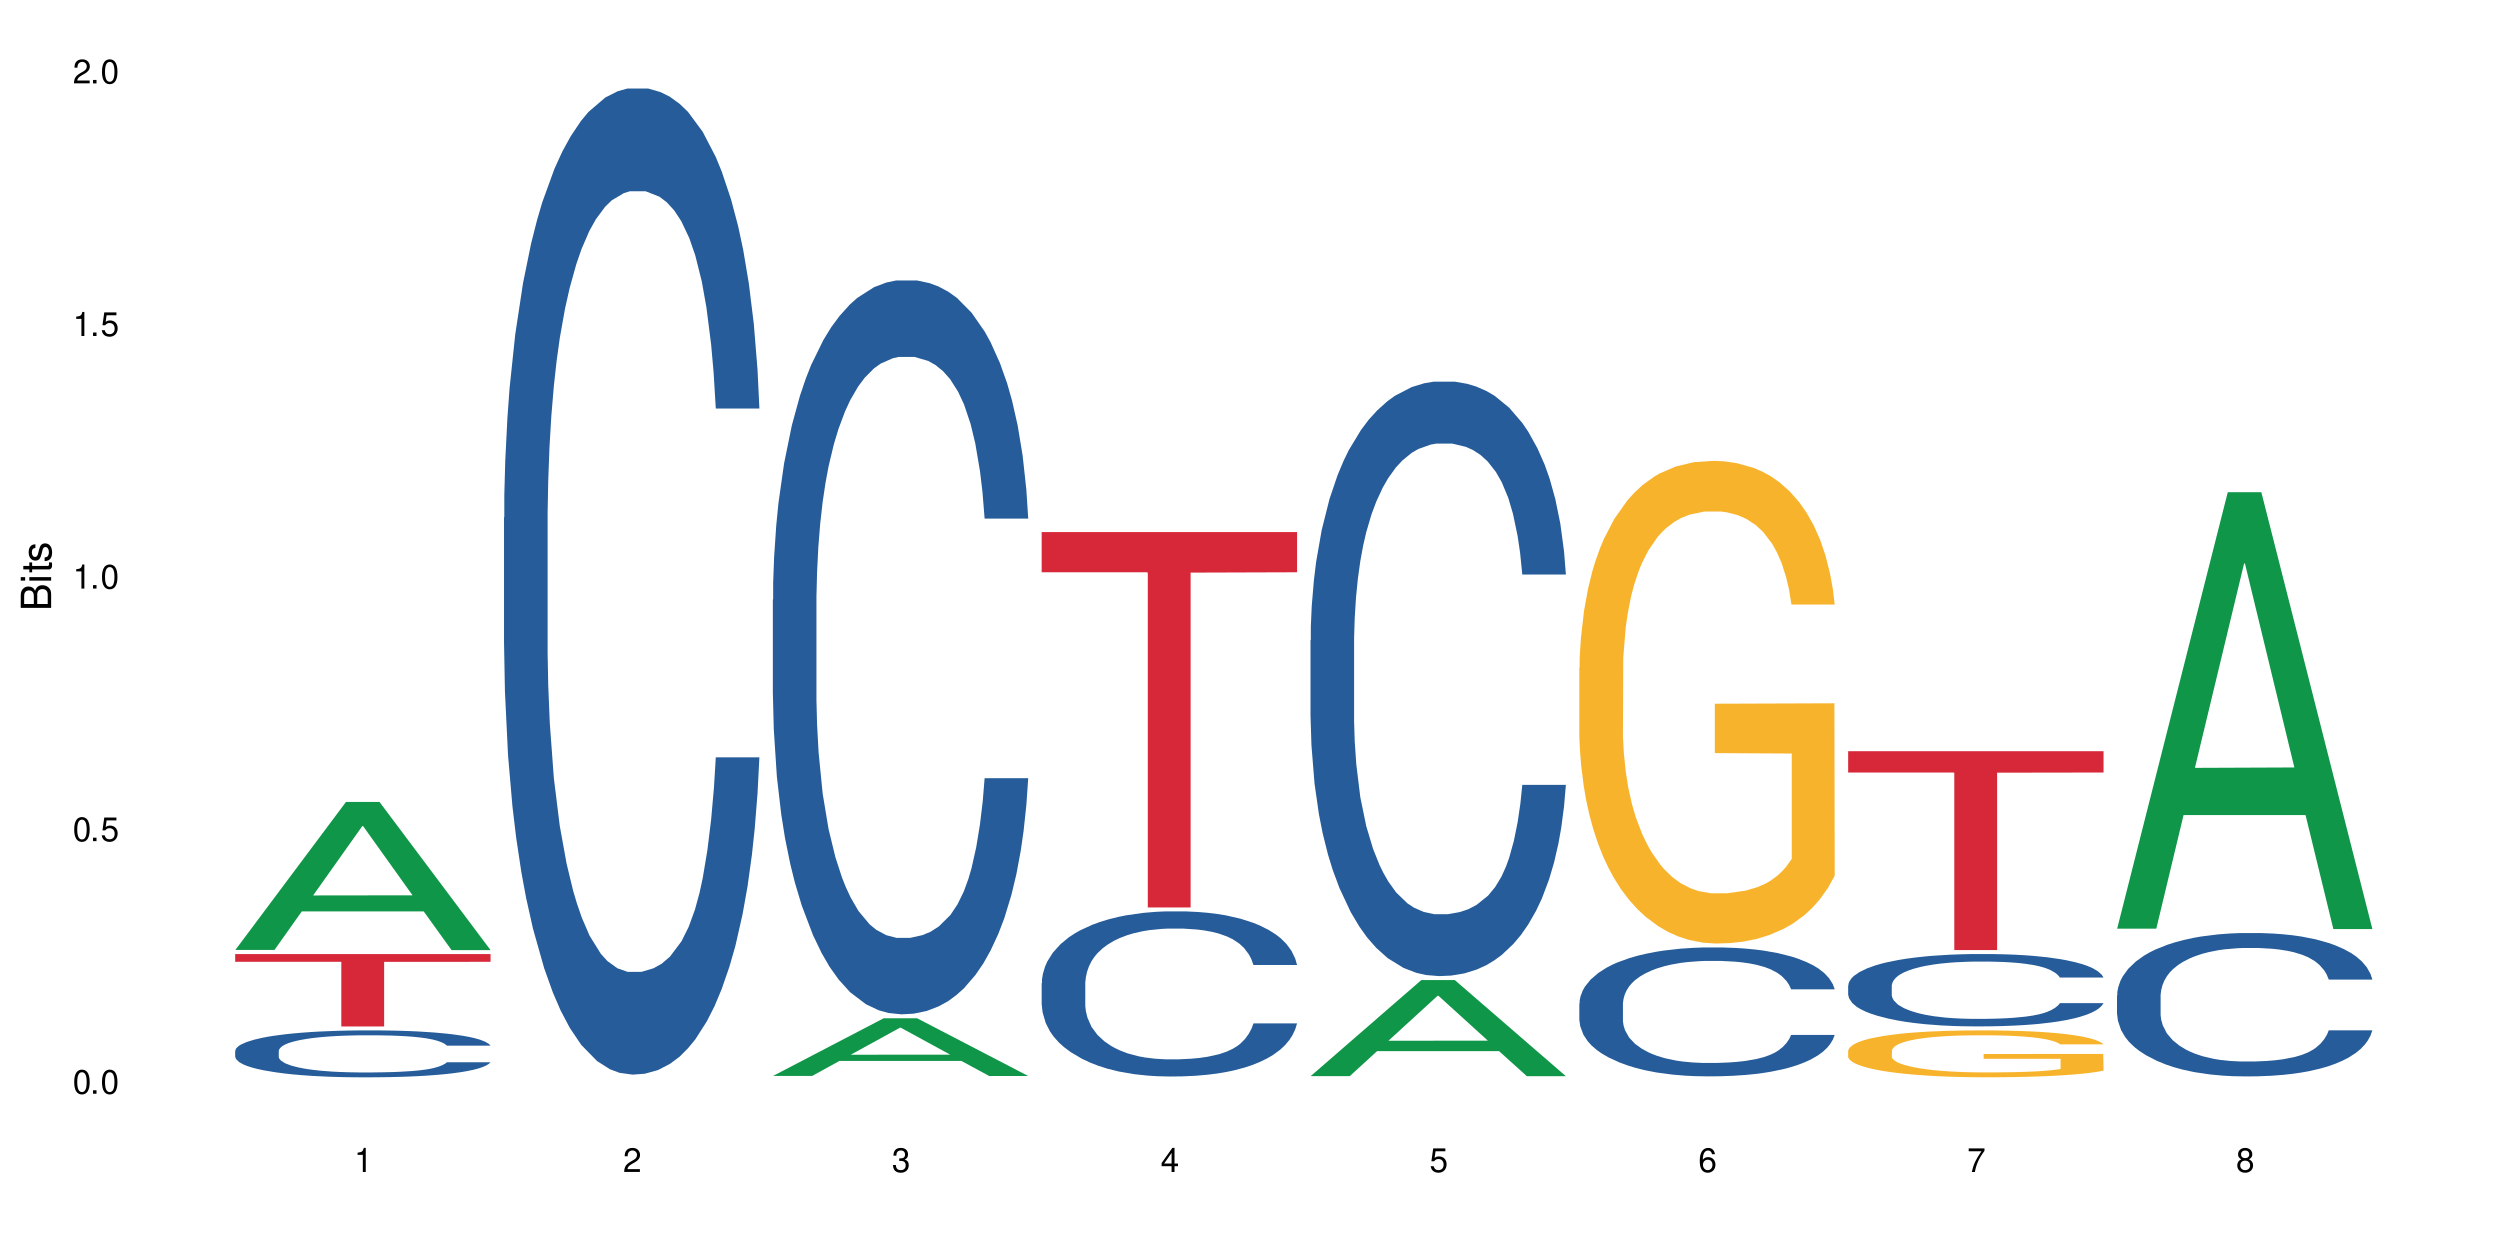 <?xml version="1.0" encoding="UTF-8"?>
<svg xmlns="http://www.w3.org/2000/svg" xmlns:xlink="http://www.w3.org/1999/xlink" width="720" height="360" viewBox="0 0 720 360">
<defs>
<g>
<g id="glyph-0-0">
</g>
<g id="glyph-0-1">
<path d="M 2.641 -6.938 C 2 -6.938 1.422 -6.656 1.078 -6.172 C 0.641 -5.562 0.406 -4.641 0.406 -3.359 C 0.406 -1.016 1.188 0.219 2.641 0.219 C 4.078 0.219 4.859 -1.016 4.859 -3.297 C 4.859 -4.641 4.656 -5.547 4.203 -6.172 C 3.844 -6.656 3.281 -6.938 2.641 -6.938 Z M 2.641 -6.188 C 3.547 -6.188 4 -5.25 4 -3.375 C 4 -1.406 3.562 -0.484 2.625 -0.484 C 1.734 -0.484 1.281 -1.438 1.281 -3.344 C 1.281 -5.25 1.734 -6.188 2.641 -6.188 Z M 2.641 -6.188 "/>
</g>
<g id="glyph-0-2">
<path d="M 1.828 -1 L 0.828 -1 L 0.828 0 L 1.828 0 Z M 1.828 -1 "/>
</g>
<g id="glyph-0-3">
<path d="M 4.562 -6.797 L 1.062 -6.797 L 0.547 -3.094 L 1.328 -3.094 C 1.719 -3.562 2.047 -3.734 2.578 -3.734 C 3.484 -3.734 4.062 -3.109 4.062 -2.094 C 4.062 -1.125 3.484 -0.531 2.578 -0.531 C 1.828 -0.531 1.375 -0.906 1.188 -1.672 L 0.328 -1.672 C 0.453 -1.109 0.547 -0.844 0.75 -0.594 C 1.125 -0.078 1.828 0.219 2.594 0.219 C 3.969 0.219 4.922 -0.781 4.922 -2.219 C 4.922 -3.562 4.031 -4.484 2.719 -4.484 C 2.25 -4.484 1.859 -4.359 1.469 -4.062 L 1.734 -5.969 L 4.562 -5.969 Z M 4.562 -6.797 "/>
</g>
<g id="glyph-0-4">
<path d="M 2.484 -4.938 L 2.484 0 L 3.328 0 L 3.328 -6.938 L 2.766 -6.938 C 2.469 -5.875 2.281 -5.734 0.984 -5.562 L 0.984 -4.938 Z M 2.484 -4.938 "/>
</g>
<g id="glyph-0-5">
<path d="M 4.859 -0.828 L 1.281 -0.828 C 1.359 -1.406 1.672 -1.781 2.5 -2.281 L 3.469 -2.828 C 4.406 -3.344 4.906 -4.062 4.906 -4.906 C 4.906 -5.484 4.672 -6.031 4.266 -6.406 C 3.859 -6.766 3.375 -6.938 2.719 -6.938 C 1.859 -6.938 1.219 -6.625 0.844 -6.031 C 0.609 -5.672 0.5 -5.234 0.484 -4.531 L 1.328 -4.531 C 1.359 -5.016 1.406 -5.281 1.531 -5.516 C 1.75 -5.938 2.188 -6.203 2.703 -6.203 C 3.469 -6.203 4.031 -5.641 4.031 -4.891 C 4.031 -4.344 3.719 -3.859 3.125 -3.516 L 2.234 -3 C 0.812 -2.172 0.406 -1.531 0.328 -0.016 L 4.859 -0.016 Z M 4.859 -0.828 "/>
</g>
<g id="glyph-0-6">
<path d="M 2.125 -3.188 L 2.578 -3.188 C 3.5 -3.188 3.984 -2.766 3.984 -1.922 C 3.984 -1.062 3.469 -0.531 2.594 -0.531 C 1.656 -0.531 1.203 -1 1.156 -2.016 L 0.312 -2.016 C 0.344 -1.453 0.438 -1.094 0.609 -0.781 C 0.953 -0.109 1.625 0.219 2.547 0.219 C 3.953 0.219 4.859 -0.625 4.859 -1.938 C 4.859 -2.828 4.516 -3.297 3.703 -3.594 C 4.344 -3.844 4.656 -4.328 4.656 -5.031 C 4.656 -6.219 3.875 -6.938 2.578 -6.938 C 1.203 -6.938 0.484 -6.172 0.453 -4.703 L 1.297 -4.703 C 1.312 -5.125 1.344 -5.359 1.453 -5.578 C 1.641 -5.969 2.062 -6.203 2.594 -6.203 C 3.344 -6.203 3.797 -5.75 3.797 -5 C 3.797 -4.516 3.609 -4.219 3.25 -4.047 C 3.016 -3.953 2.703 -3.922 2.125 -3.906 Z M 2.125 -3.188 "/>
</g>
<g id="glyph-0-7">
<path d="M 3.141 -1.672 L 3.141 0 L 3.984 0 L 3.984 -1.672 L 4.984 -1.672 L 4.984 -2.438 L 3.984 -2.438 L 3.984 -6.938 L 3.359 -6.938 L 0.266 -2.578 L 0.266 -1.672 Z M 3.141 -2.438 L 1 -2.438 L 3.141 -5.5 Z M 3.141 -2.438 "/>
</g>
<g id="glyph-0-8">
<path d="M 4.781 -5.125 C 4.609 -6.266 3.891 -6.938 2.844 -6.938 C 2.094 -6.938 1.422 -6.578 1.031 -5.953 C 0.594 -5.266 0.406 -4.422 0.406 -3.172 C 0.406 -2 0.578 -1.25 0.984 -0.641 C 1.359 -0.078 1.953 0.219 2.703 0.219 C 3.984 0.219 4.922 -0.75 4.922 -2.094 C 4.922 -3.375 4.062 -4.281 2.844 -4.281 C 2.172 -4.281 1.641 -4.031 1.281 -3.516 C 1.281 -5.234 1.828 -6.188 2.797 -6.188 C 3.391 -6.188 3.797 -5.797 3.938 -5.125 Z M 2.734 -3.531 C 3.547 -3.531 4.062 -2.953 4.062 -2.031 C 4.062 -1.156 3.484 -0.531 2.703 -0.531 C 1.922 -0.531 1.328 -1.188 1.328 -2.078 C 1.328 -2.938 1.906 -3.531 2.734 -3.531 Z M 2.734 -3.531 "/>
</g>
<g id="glyph-0-9">
<path d="M 4.984 -6.797 L 0.438 -6.797 L 0.438 -5.969 L 4.109 -5.969 C 2.5 -3.656 1.828 -2.234 1.328 0 L 2.219 0 C 2.594 -2.172 3.453 -4.047 4.984 -6.094 Z M 4.984 -6.797 "/>
</g>
<g id="glyph-0-10">
<path d="M 3.75 -3.656 C 4.469 -4.094 4.688 -4.438 4.688 -5.078 C 4.688 -6.172 3.844 -6.938 2.641 -6.938 C 1.438 -6.938 0.594 -6.172 0.594 -5.094 C 0.594 -4.438 0.812 -4.094 1.516 -3.656 C 0.734 -3.266 0.359 -2.703 0.359 -1.922 C 0.359 -0.656 1.281 0.219 2.641 0.219 C 3.984 0.219 4.922 -0.656 4.922 -1.922 C 4.922 -2.703 4.531 -3.266 3.75 -3.656 Z M 2.641 -6.188 C 3.359 -6.188 3.812 -5.75 3.812 -5.062 C 3.812 -4.406 3.344 -3.984 2.641 -3.984 C 1.922 -3.984 1.453 -4.406 1.453 -5.078 C 1.453 -5.75 1.922 -6.188 2.641 -6.188 Z M 2.641 -3.266 C 3.484 -3.266 4.062 -2.719 4.062 -1.906 C 4.062 -1.078 3.484 -0.531 2.625 -0.531 C 1.797 -0.531 1.219 -1.094 1.219 -1.906 C 1.219 -2.719 1.781 -3.266 2.641 -3.266 Z M 2.641 -3.266 "/>
</g>
<g id="glyph-1-0">
</g>
<g id="glyph-1-1">
<path d="M 0 -0.953 L 0 -4.891 C 0 -5.719 -0.234 -6.344 -0.734 -6.797 C -1.188 -7.234 -1.812 -7.469 -2.5 -7.469 C -3.547 -7.469 -4.188 -7 -4.625 -5.875 C -4.984 -6.688 -5.625 -7.094 -6.531 -7.094 C -7.172 -7.094 -7.734 -6.859 -8.141 -6.391 C -8.562 -5.922 -8.75 -5.344 -8.75 -4.5 L -8.75 -0.953 Z M -4.984 -2.062 L -7.766 -2.062 L -7.766 -4.219 C -7.766 -4.844 -7.688 -5.203 -7.453 -5.5 C -7.219 -5.812 -6.859 -5.969 -6.375 -5.969 C -5.891 -5.969 -5.531 -5.812 -5.297 -5.5 C -5.062 -5.203 -4.984 -4.844 -4.984 -4.219 Z M -0.984 -2.062 L -4 -2.062 L -4 -4.781 C -4 -5.766 -3.438 -6.359 -2.484 -6.359 C -1.547 -6.359 -0.984 -5.766 -0.984 -4.781 Z M -0.984 -2.062 "/>
</g>
<g id="glyph-1-2">
<path d="M -6.281 -1.797 L -6.281 -0.797 L 0 -0.797 L 0 -1.797 Z M -8.75 -1.797 L -8.75 -0.797 L -7.484 -0.797 L -7.484 -1.797 Z M -8.75 -1.797 "/>
</g>
<g id="glyph-1-3">
<path d="M -6.281 -3.047 L -6.281 -2.016 L -8.016 -2.016 L -8.016 -1.016 L -6.281 -1.016 L -6.281 -0.172 L -5.469 -0.172 L -5.469 -1.016 L -0.719 -1.016 C -0.078 -1.016 0.281 -1.453 0.281 -2.234 C 0.281 -2.5 0.25 -2.719 0.188 -3.047 L -0.641 -3.047 C -0.609 -2.906 -0.594 -2.766 -0.594 -2.562 C -0.594 -2.141 -0.719 -2.016 -1.156 -2.016 L -5.469 -2.016 L -5.469 -3.047 Z M -6.281 -3.047 "/>
</g>
<g id="glyph-1-4">
<path d="M -4.531 -5.25 C -5.766 -5.25 -6.469 -4.422 -6.469 -2.969 C -6.469 -1.516 -5.719 -0.562 -4.547 -0.562 C -3.562 -0.562 -3.094 -1.062 -2.734 -2.562 L -2.516 -3.484 C -2.344 -4.188 -2.094 -4.469 -1.641 -4.469 C -1.047 -4.469 -0.641 -3.875 -0.641 -3 C -0.641 -2.453 -0.797 -2 -1.062 -1.75 C -1.25 -1.594 -1.422 -1.531 -1.875 -1.469 L -1.875 -0.406 C -0.422 -0.453 0.281 -1.266 0.281 -2.922 C 0.281 -4.5 -0.5 -5.516 -1.719 -5.516 C -2.656 -5.516 -3.172 -4.984 -3.469 -3.734 L -3.703 -2.766 C -3.891 -1.953 -4.156 -1.609 -4.594 -1.609 C -5.188 -1.609 -5.547 -2.125 -5.547 -2.938 C -5.547 -3.75 -5.203 -4.172 -4.531 -4.203 Z M -4.531 -5.25 "/>
</g>
</g>
</defs>
<rect x="-72" y="-36" width="864" height="432" fill="rgb(100%, 100%, 100%)" fill-opacity="1"/>
<path fill-rule="nonzero" fill="rgb(6.275%, 58.824%, 28.235%)" fill-opacity="1" d="M 67.73 273.59 L 67.809 273.551 L 99.637 230.965 L 109.301 230.965 L 141.281 273.629 L 130.047 273.629 L 122.031 262.492 L 86.906 262.492 L 79.047 273.59 L 67.73 273.59 L 90.285 257.887 L 118.809 257.848 L 104.586 237.938 L 104.43 237.895 L 104.27 238.016 L 90.207 257.848 L 90.285 257.887 Z M 67.73 273.59 "/>
<path fill-rule="nonzero" fill="rgb(14.51%, 36.078%, 60%)" fill-opacity="1" d="M 67.73 302.637 L 67.82 302.625 L 67.82 302.328 L 68.09 301.859 L 68.719 301.266 L 69.344 300.859 L 70.961 300.133 L 73.203 299.426 L 75.535 298.883 L 77.238 298.562 L 78.766 298.316 L 82.262 297.859 L 84.504 297.625 L 86.926 297.414 L 89.887 297.203 L 92.039 297.082 L 96.883 296.883 L 100.469 296.797 L 103.25 296.758 L 109.262 296.758 L 112.848 296.809 L 115.449 296.871 L 118.32 296.969 L 120.742 297.082 L 124.957 297.352 L 128.727 297.699 L 130.43 297.895 L 133.121 298.277 L 135.184 298.648 L 136.617 298.969 L 138.234 299.426 L 139.668 299.984 L 140.746 300.613 L 141.281 301.145 L 128.727 301.145 L 128.098 300.648 L 127.379 300.266 L 126.035 299.762 L 124.688 299.402 L 122.805 299.043 L 121.102 298.809 L 118.77 298.574 L 116.707 298.426 L 114.555 298.316 L 112.488 298.242 L 108.543 298.168 L 103.969 298.168 L 102.266 298.191 L 98.766 298.289 L 96.883 298.379 L 94.191 298.551 L 92.309 298.711 L 90.066 298.957 L 88.539 299.168 L 86.656 299.488 L 85.312 299.773 L 83.785 300.18 L 82.891 300.488 L 82.082 300.836 L 81.363 301.242 L 80.828 301.676 L 80.469 302.133 L 80.289 302.578 L 80.289 304.492 L 80.469 304.938 L 80.918 305.453 L 82.082 306.207 L 83.785 306.863 L 85.762 307.383 L 87.645 307.754 L 88.719 307.926 L 90.156 308.121 L 92.398 308.371 L 95.629 308.617 L 97.512 308.715 L 100.383 308.812 L 103.34 308.863 L 107.289 308.863 L 110.785 308.812 L 113.117 308.754 L 115.539 308.652 L 118.859 308.445 L 120.922 308.246 L 122.715 308.012 L 124.062 307.777 L 124.957 307.578 L 126.305 307.195 L 127.379 306.777 L 128.188 306.344 L 128.727 305.926 L 141.281 305.926 L 140.746 306.418 L 139.938 306.898 L 139.129 307.258 L 137.875 307.691 L 136.441 308.074 L 134.375 308.504 L 132.672 308.789 L 130.43 309.098 L 128.367 309.332 L 126.125 309.543 L 122.805 309.789 L 120.652 309.914 L 118.32 310.023 L 115.539 310.125 L 112.043 310.211 L 108.273 310.258 L 104.777 310.273 L 101.008 310.246 L 98.227 310.199 L 94.551 310.086 L 89.977 309.863 L 86.656 309.629 L 84.055 309.395 L 81.812 309.148 L 79.301 308.812 L 76.074 308.27 L 74.098 307.852 L 72.754 307.504 L 71.23 307.023 L 70.152 306.59 L 68.898 305.898 L 68 305.023 L 67.73 304.344 Z M 67.73 302.637 "/>
<path fill-rule="nonzero" fill="rgb(83.922%, 15.686%, 22.353%)" fill-opacity="1" d="M 67.73 274.773 L 141.281 274.773 L 141.281 277.004 L 110.629 277.023 L 110.629 295.613 L 98.297 295.613 L 98.297 277.043 L 98.117 277.004 L 67.73 277.004 Z M 67.73 274.773 "/>
<path fill-rule="nonzero" fill="rgb(14.51%, 36.078%, 60%)" fill-opacity="1" d="M 145.156 149.066 L 145.242 148.809 L 145.242 142.578 L 145.512 132.711 L 146.141 120.25 L 146.77 111.684 L 148.383 96.367 L 150.625 81.57 L 152.957 70.148 L 154.664 63.402 L 156.188 58.207 L 159.684 48.605 L 161.93 43.672 L 164.352 39.258 L 167.309 34.844 L 169.461 32.25 L 174.305 28.098 L 177.895 26.277 L 180.676 25.5 L 186.684 25.5 L 190.273 26.539 L 192.875 27.836 L 195.742 29.914 L 198.164 32.25 L 202.383 37.961 L 206.148 45.23 L 207.852 49.383 L 210.543 57.43 L 212.605 65.219 L 214.043 71.969 L 215.656 81.57 L 217.094 93.254 L 218.168 106.492 L 218.707 117.656 L 206.148 117.656 L 205.52 107.273 L 204.805 99.223 L 203.457 88.582 L 202.113 81.055 L 200.23 73.523 L 198.523 68.594 L 196.191 63.66 L 194.129 60.547 L 191.977 58.207 L 189.914 56.652 L 185.969 55.094 L 181.391 55.094 L 179.688 55.613 L 176.191 57.691 L 174.305 59.508 L 171.613 63.141 L 169.73 66.516 L 167.488 71.707 L 165.965 76.121 L 164.082 82.871 L 162.734 88.84 L 161.211 97.406 L 160.312 103.898 L 159.508 111.164 L 158.789 119.734 L 158.25 128.816 L 157.891 138.422 L 157.711 147.77 L 157.711 188.004 L 157.891 197.352 L 158.34 208.254 L 159.508 224.09 L 161.211 237.848 L 163.184 248.75 L 165.066 256.539 L 166.145 260.172 L 167.578 264.324 L 169.82 269.52 L 173.051 274.711 L 174.934 276.785 L 177.805 278.863 L 180.766 279.902 L 184.711 279.902 L 188.211 278.863 L 190.543 277.566 L 192.965 275.488 L 196.281 271.074 L 198.344 266.922 L 200.141 261.988 L 201.484 257.059 L 202.383 252.902 L 203.727 244.855 L 204.805 236.031 L 205.609 226.945 L 206.148 218.117 L 218.707 218.117 L 218.168 228.504 L 217.359 238.625 L 216.555 246.156 L 215.297 255.238 L 213.863 263.289 L 211.801 272.375 L 210.094 278.344 L 207.852 284.832 L 205.789 289.766 L 203.547 294.18 L 200.23 299.371 L 198.074 301.969 L 195.742 304.305 L 192.965 306.379 L 189.465 308.195 L 185.699 309.234 L 182.199 309.496 L 178.434 308.977 L 175.652 307.938 L 171.973 305.602 L 167.398 300.93 L 164.082 295.996 L 161.48 291.062 L 159.238 285.871 L 156.727 278.863 L 153.496 267.441 L 151.523 258.613 L 150.176 251.348 L 148.652 241.223 L 147.574 232.137 L 146.32 217.598 L 145.422 199.168 L 145.156 184.891 Z M 145.156 149.066 "/>
<path fill-rule="nonzero" fill="rgb(6.275%, 58.824%, 28.235%)" fill-opacity="1" d="M 222.578 309.875 L 222.656 309.859 L 254.48 293.27 L 264.148 293.27 L 296.129 309.891 L 284.895 309.891 L 276.879 305.551 L 241.75 305.551 L 233.895 309.875 L 222.578 309.875 L 245.129 303.758 L 273.656 303.742 L 259.434 295.984 L 259.273 295.969 L 259.117 296.016 L 245.051 303.742 L 245.129 303.758 Z M 222.578 309.875 "/>
<path fill-rule="nonzero" fill="rgb(14.51%, 36.078%, 60%)" fill-opacity="1" d="M 222.578 172.73 L 222.668 172.539 L 222.668 167.902 L 222.938 160.559 L 223.562 151.289 L 224.191 144.91 L 225.809 133.512 L 228.051 122.5 L 230.383 114 L 232.086 108.977 L 233.609 105.113 L 237.109 97.965 L 239.352 94.297 L 241.773 91.012 L 244.734 87.727 L 246.887 85.793 L 251.73 82.703 L 255.316 81.352 L 258.098 80.773 L 264.109 80.773 L 267.695 81.543 L 270.297 82.512 L 273.168 84.055 L 275.59 85.793 L 279.805 90.047 L 283.57 95.453 L 285.277 98.547 L 287.969 104.535 L 290.031 110.332 L 291.465 115.352 L 293.082 122.5 L 294.516 131.195 L 295.59 141.047 L 296.129 149.355 L 283.57 149.355 L 282.945 141.629 L 282.227 135.637 L 280.883 127.719 L 279.535 122.113 L 277.652 116.512 L 275.949 112.844 L 273.617 109.172 L 271.551 106.852 L 269.398 105.113 L 267.336 103.953 L 263.391 102.797 L 258.816 102.797 L 257.109 103.184 L 253.613 104.727 L 251.73 106.078 L 249.039 108.785 L 247.156 111.297 L 244.914 115.16 L 243.387 118.445 L 241.504 123.469 L 240.16 127.91 L 238.633 134.285 L 237.738 139.117 L 236.93 144.527 L 236.211 150.902 L 235.672 157.664 L 235.316 164.812 L 235.137 171.766 L 235.137 201.711 L 235.316 208.664 L 235.762 216.781 L 236.93 228.566 L 238.633 238.805 L 240.605 246.918 L 242.492 252.715 L 243.566 255.418 L 245.004 258.508 L 247.246 262.375 L 250.473 266.238 L 252.355 267.781 L 255.227 269.328 L 258.188 270.102 L 262.133 270.102 L 265.633 269.328 L 267.965 268.363 L 270.387 266.816 L 273.707 263.531 L 275.77 260.441 L 277.562 256.77 L 278.906 253.102 L 279.805 250.008 L 281.148 244.02 L 282.227 237.453 L 283.035 230.691 L 283.57 224.121 L 296.129 224.121 L 295.59 231.848 L 294.785 239.383 L 293.977 244.984 L 292.723 251.746 L 291.285 257.738 L 289.223 264.5 L 287.52 268.941 L 285.277 273.773 L 283.215 277.441 L 280.973 280.727 L 277.652 284.59 L 275.5 286.523 L 273.168 288.262 L 270.387 289.809 L 266.887 291.16 L 263.121 291.934 L 259.621 292.125 L 255.855 291.738 L 253.074 290.965 L 249.398 289.227 L 244.824 285.75 L 241.504 282.078 L 238.902 278.41 L 236.66 274.543 L 234.148 269.328 L 230.918 260.828 L 228.945 254.258 L 227.602 248.852 L 226.074 241.316 L 225 234.555 L 223.742 223.734 L 222.848 210.02 L 222.578 199.391 Z M 222.578 172.73 "/>
<path fill-rule="nonzero" fill="rgb(14.51%, 36.078%, 60%)" fill-opacity="1" d="M 300 283.176 L 300.09 283.133 L 300.09 282.09 L 300.359 280.438 L 300.988 278.352 L 301.617 276.918 L 303.23 274.352 L 305.473 271.875 L 307.805 269.961 L 309.508 268.832 L 311.035 267.961 L 314.531 266.355 L 316.773 265.527 L 319.195 264.789 L 322.156 264.051 L 324.309 263.617 L 329.152 262.922 L 332.742 262.617 L 335.52 262.484 L 341.531 262.484 L 345.117 262.66 L 347.719 262.879 L 350.59 263.227 L 353.012 263.617 L 357.227 264.574 L 360.996 265.789 L 362.699 266.484 L 365.391 267.832 L 367.453 269.137 L 368.891 270.266 L 370.504 271.875 L 371.938 273.832 L 373.016 276.047 L 373.555 277.918 L 360.996 277.918 L 360.367 276.176 L 359.648 274.832 L 358.305 273.047 L 356.961 271.789 L 355.074 270.527 L 353.371 269.703 L 351.039 268.875 L 348.977 268.355 L 346.824 267.961 L 344.762 267.703 L 340.812 267.441 L 336.238 267.441 L 334.535 267.527 L 331.035 267.875 L 329.152 268.18 L 326.461 268.789 L 324.578 269.355 L 322.336 270.223 L 320.812 270.961 L 318.926 272.094 L 317.582 273.09 L 316.059 274.527 L 315.16 275.613 L 314.352 276.828 L 313.637 278.266 L 313.098 279.785 L 312.738 281.395 L 312.559 282.957 L 312.559 289.695 L 312.738 291.258 L 313.188 293.086 L 314.352 295.738 L 316.059 298.039 L 318.031 299.867 L 319.914 301.168 L 320.992 301.777 L 322.426 302.473 L 324.668 303.344 L 327.898 304.211 L 329.781 304.559 L 332.652 304.906 L 335.609 305.082 L 339.559 305.082 L 343.055 304.906 L 345.387 304.691 L 347.809 304.344 L 351.129 303.602 L 353.191 302.906 L 354.984 302.082 L 356.332 301.258 L 357.227 300.562 L 358.574 299.215 L 359.648 297.734 L 360.457 296.215 L 360.996 294.738 L 373.555 294.738 L 373.016 296.477 L 372.207 298.172 L 371.402 299.43 L 370.145 300.953 L 368.711 302.301 L 366.645 303.82 L 364.941 304.82 L 362.699 305.906 L 360.637 306.734 L 358.395 307.473 L 355.074 308.34 L 352.922 308.777 L 350.59 309.168 L 347.809 309.516 L 344.312 309.82 L 340.543 309.992 L 337.047 310.035 L 333.277 309.949 L 330.5 309.773 L 326.82 309.383 L 322.246 308.602 L 318.926 307.777 L 316.324 306.949 L 314.082 306.082 L 311.57 304.906 L 308.344 302.996 L 306.371 301.516 L 305.023 300.301 L 303.5 298.605 L 302.422 297.082 L 301.168 294.648 L 300.27 291.562 L 300 289.172 Z M 300 283.176 "/>
<path fill-rule="nonzero" fill="rgb(83.922%, 15.686%, 22.353%)" fill-opacity="1" d="M 300 153.242 L 373.555 153.242 L 373.555 164.812 L 342.898 164.914 L 342.898 261.344 L 330.566 261.344 L 330.566 165.016 L 330.387 164.812 L 300 164.812 Z M 300 153.242 "/>
<path fill-rule="nonzero" fill="rgb(6.275%, 58.824%, 28.235%)" fill-opacity="1" d="M 377.426 309.922 L 377.504 309.898 L 409.328 282.266 L 418.992 282.266 L 450.977 309.949 L 439.738 309.949 L 431.723 302.723 L 396.598 302.723 L 388.738 309.922 L 377.426 309.922 L 399.977 299.734 L 428.504 299.707 L 414.277 286.789 L 414.121 286.762 L 413.965 286.84 L 399.898 299.707 L 399.977 299.734 Z M 377.426 309.922 "/>
<path fill-rule="nonzero" fill="rgb(14.51%, 36.078%, 60%)" fill-opacity="1" d="M 377.426 184.406 L 377.516 184.25 L 377.516 180.496 L 377.781 174.547 L 378.41 167.035 L 379.039 161.871 L 380.652 152.637 L 382.895 143.719 L 385.227 136.832 L 386.934 132.762 L 388.457 129.633 L 391.957 123.844 L 394.199 120.867 L 396.621 118.207 L 399.578 115.547 L 401.734 113.984 L 406.574 111.48 L 410.164 110.383 L 412.945 109.914 L 418.953 109.914 L 422.543 110.539 L 425.145 111.32 L 428.016 112.574 L 430.438 113.984 L 434.652 117.426 L 438.418 121.809 L 440.125 124.312 L 442.812 129.164 L 444.879 133.859 L 446.312 137.926 L 447.926 143.719 L 449.363 150.758 L 450.438 158.742 L 450.977 165.469 L 438.418 165.469 L 437.789 159.211 L 437.074 154.359 L 435.727 147.941 L 434.383 143.402 L 432.5 138.867 L 430.793 135.891 L 428.461 132.918 L 426.398 131.039 L 424.246 129.633 L 422.184 128.695 L 418.238 127.754 L 413.664 127.754 L 411.957 128.066 L 408.461 129.32 L 406.574 130.414 L 403.887 132.605 L 402 134.641 L 399.758 137.77 L 398.234 140.43 L 396.352 144.5 L 395.004 148.098 L 393.48 153.266 L 392.582 157.176 L 391.777 161.559 L 391.059 166.723 L 390.52 172.199 L 390.16 177.992 L 389.98 183.625 L 389.98 207.883 L 390.16 213.516 L 390.609 220.09 L 391.777 229.637 L 393.48 237.93 L 395.453 244.504 L 397.336 249.195 L 398.414 251.387 L 399.848 253.891 L 402.09 257.023 L 405.32 260.152 L 407.203 261.402 L 410.074 262.656 L 413.035 263.281 L 416.98 263.281 L 420.48 262.656 L 422.812 261.875 L 425.234 260.621 L 428.551 257.961 L 430.613 255.457 L 432.41 252.484 L 433.754 249.512 L 434.652 247.008 L 435.996 242.156 L 437.074 236.832 L 437.879 231.355 L 438.418 226.035 L 450.977 226.035 L 450.438 232.297 L 449.633 238.398 L 448.824 242.938 L 447.566 248.414 L 446.133 253.266 L 444.07 258.742 L 442.367 262.344 L 440.125 266.254 L 438.059 269.23 L 435.816 271.891 L 432.5 275.02 L 430.348 276.586 L 428.016 277.992 L 425.234 279.246 L 421.734 280.34 L 417.969 280.965 L 414.469 281.121 L 410.703 280.809 L 407.922 280.184 L 404.242 278.773 L 399.668 275.957 L 396.352 272.984 L 393.75 270.012 L 391.508 266.883 L 388.996 262.656 L 385.766 255.77 L 383.793 250.449 L 382.449 246.066 L 380.922 239.965 L 379.848 234.488 L 378.59 225.723 L 377.695 214.609 L 377.426 206.004 Z M 377.426 184.406 "/>
<path fill-rule="nonzero" fill="rgb(14.51%, 36.078%, 60%)" fill-opacity="1" d="M 454.848 289.027 L 454.938 288.996 L 454.938 288.18 L 455.207 286.891 L 455.836 285.262 L 456.461 284.145 L 458.078 282.141 L 460.32 280.207 L 462.652 278.715 L 464.355 277.832 L 465.879 277.156 L 469.379 275.898 L 471.621 275.254 L 474.043 274.68 L 477.004 274.102 L 479.156 273.762 L 484 273.219 L 487.586 272.984 L 490.367 272.879 L 496.379 272.879 L 499.965 273.016 L 502.566 273.188 L 505.438 273.457 L 507.859 273.762 L 512.074 274.508 L 515.844 275.461 L 517.547 276 L 520.238 277.055 L 522.301 278.07 L 523.734 278.953 L 525.352 280.207 L 526.785 281.734 L 527.863 283.465 L 528.398 284.926 L 515.844 284.926 L 515.215 283.566 L 514.496 282.516 L 513.152 281.125 L 511.805 280.141 L 509.922 279.156 L 508.219 278.512 L 505.887 277.867 L 503.824 277.461 L 501.672 277.156 L 499.605 276.953 L 495.66 276.75 L 491.086 276.75 L 489.383 276.816 L 485.883 277.086 L 484 277.324 L 481.309 277.801 L 479.426 278.242 L 477.184 278.918 L 475.656 279.496 L 473.773 280.379 L 472.43 281.16 L 470.902 282.277 L 470.008 283.125 L 469.199 284.074 L 468.48 285.195 L 467.945 286.383 L 467.586 287.637 L 467.406 288.859 L 467.406 294.117 L 467.586 295.34 L 468.035 296.766 L 469.199 298.832 L 470.902 300.633 L 472.879 302.055 L 474.762 303.074 L 475.836 303.551 L 477.273 304.094 L 479.516 304.77 L 482.742 305.449 L 484.629 305.719 L 487.496 305.992 L 490.457 306.129 L 494.406 306.129 L 497.902 305.992 L 500.234 305.82 L 502.656 305.551 L 505.977 304.973 L 508.039 304.43 L 509.832 303.785 L 511.18 303.141 L 512.074 302.598 L 513.422 301.547 L 514.496 300.395 L 515.305 299.207 L 515.844 298.055 L 528.398 298.055 L 527.863 299.41 L 527.055 300.734 L 526.246 301.719 L 524.992 302.906 L 523.555 303.957 L 521.492 305.145 L 519.789 305.922 L 517.547 306.773 L 515.484 307.418 L 513.242 307.992 L 509.922 308.672 L 507.77 309.012 L 505.438 309.316 L 502.656 309.586 L 499.16 309.824 L 495.391 309.961 L 491.895 309.996 L 488.125 309.926 L 485.344 309.793 L 481.668 309.484 L 477.094 308.875 L 473.773 308.23 L 471.172 307.586 L 468.93 306.906 L 466.418 305.992 L 463.191 304.5 L 461.215 303.344 L 459.871 302.395 L 458.348 301.074 L 457.27 299.887 L 456.016 297.984 L 455.117 295.578 L 454.848 293.711 Z M 454.848 289.027 "/>
<path fill-rule="nonzero" fill="rgb(96.863%, 70.196%, 16.863%)" fill-opacity="1" d="M 454.848 192.262 L 454.938 192.137 L 454.938 189.598 L 455.297 183.883 L 456.191 176.012 L 457.359 169.539 L 458.613 164.461 L 459.422 161.793 L 460.77 157.984 L 461.934 155.191 L 464.895 149.48 L 468.66 144.148 L 470.723 141.863 L 473.055 139.703 L 476.375 137.293 L 477.898 136.402 L 482.562 134.371 L 487.855 133.102 L 493.688 132.723 L 496.379 132.848 L 500.055 133.355 L 505.078 134.754 L 507.949 136.023 L 510.191 137.293 L 512.523 138.941 L 515.395 141.48 L 518.086 144.527 L 520.238 147.574 L 522.391 151.383 L 524.184 155.445 L 525.711 159.891 L 527.055 165.223 L 527.863 169.664 L 528.398 174.109 L 515.934 174.109 L 515.215 169.664 L 514.406 166.238 L 513.062 162.047 L 511.715 159 L 510.371 156.59 L 507.859 153.289 L 505.707 151.258 L 503.016 149.48 L 500.414 148.336 L 497.453 147.574 L 495.66 147.32 L 490.906 147.32 L 486.602 148.211 L 484.09 149.227 L 482.297 150.242 L 479.785 152.145 L 478.258 153.668 L 477.363 154.684 L 474.672 158.621 L 472.879 162.176 L 471.891 164.586 L 470.633 168.395 L 469.738 171.824 L 468.75 176.902 L 468.211 180.711 L 467.496 189.344 L 467.406 212.195 L 467.676 217.02 L 468.211 222.223 L 468.93 226.793 L 470.008 231.617 L 471.082 235.301 L 472.965 240.254 L 474.582 243.555 L 475.836 245.711 L 478.258 249.141 L 479.246 250.281 L 481.578 252.566 L 484 254.344 L 486.961 255.867 L 489.203 256.629 L 492.789 257.266 L 497.363 257.266 L 502.746 256.504 L 506.156 255.488 L 508.488 254.473 L 510.012 253.582 L 511.895 252.188 L 513.242 250.918 L 514.496 249.52 L 516.023 247.363 L 516.023 217.02 L 493.867 216.891 L 493.867 202.672 L 528.309 202.547 L 528.398 252.188 L 526.516 255.613 L 524.184 258.914 L 521.941 261.453 L 519.609 263.613 L 516.289 266.023 L 513.602 267.547 L 509.473 269.324 L 505.707 270.469 L 501.758 271.23 L 498.262 271.609 L 494.137 271.738 L 490.457 271.484 L 486.512 270.723 L 483.371 269.707 L 480.5 268.438 L 477.633 266.785 L 474.043 264.121 L 471.711 261.961 L 469.289 259.297 L 466.867 256.121 L 464.715 252.695 L 463.281 250.027 L 461.844 246.98 L 460.32 243.172 L 458.883 238.855 L 457.809 234.918 L 456.82 230.477 L 456.102 226.285 L 455.387 220.574 L 455.027 216.004 L 454.848 212.066 Z M 454.848 192.262 "/>
<path fill-rule="nonzero" fill="rgb(14.51%, 36.078%, 60%)" fill-opacity="1" d="M 532.27 283.836 L 532.359 283.816 L 532.359 283.359 L 532.629 282.637 L 533.258 281.723 L 533.887 281.094 L 535.5 279.969 L 537.742 278.883 L 540.074 278.047 L 541.777 277.551 L 543.305 277.172 L 546.801 276.465 L 549.043 276.105 L 551.465 275.781 L 554.426 275.457 L 556.578 275.266 L 561.422 274.961 L 565.012 274.828 L 567.793 274.77 L 573.801 274.77 L 577.391 274.848 L 579.992 274.941 L 582.859 275.094 L 585.281 275.266 L 589.5 275.684 L 593.266 276.219 L 594.969 276.523 L 597.66 277.113 L 599.723 277.684 L 601.16 278.18 L 602.773 278.883 L 604.207 279.742 L 605.285 280.711 L 605.824 281.531 L 593.266 281.531 L 592.637 280.77 L 591.922 280.18 L 590.574 279.398 L 589.23 278.848 L 587.344 278.293 L 585.641 277.934 L 583.309 277.57 L 581.246 277.34 L 579.094 277.172 L 577.031 277.055 L 573.082 276.941 L 568.508 276.941 L 566.805 276.98 L 563.305 277.133 L 561.422 277.266 L 558.73 277.531 L 556.848 277.781 L 554.605 278.16 L 553.082 278.484 L 551.199 278.98 L 549.852 279.418 L 548.328 280.047 L 547.43 280.523 L 546.621 281.055 L 545.906 281.684 L 545.367 282.352 L 545.008 283.055 L 544.828 283.742 L 544.828 286.691 L 545.008 287.379 L 545.457 288.176 L 546.621 289.34 L 548.328 290.348 L 550.301 291.148 L 552.184 291.719 L 553.262 291.988 L 554.695 292.293 L 556.938 292.672 L 560.168 293.055 L 562.051 293.207 L 564.922 293.359 L 567.883 293.434 L 571.828 293.434 L 575.324 293.359 L 577.656 293.262 L 580.078 293.109 L 583.398 292.785 L 585.461 292.48 L 587.254 292.121 L 588.602 291.758 L 589.5 291.453 L 590.844 290.863 L 591.922 290.215 L 592.727 289.551 L 593.266 288.902 L 605.824 288.902 L 605.285 289.664 L 604.477 290.406 L 603.672 290.957 L 602.414 291.625 L 600.98 292.215 L 598.918 292.883 L 597.211 293.32 L 594.969 293.797 L 592.906 294.156 L 590.664 294.48 L 587.344 294.863 L 585.191 295.051 L 582.859 295.223 L 580.078 295.375 L 576.582 295.508 L 572.816 295.586 L 569.316 295.605 L 565.551 295.566 L 562.77 295.492 L 559.09 295.32 L 554.516 294.977 L 551.199 294.613 L 548.598 294.254 L 546.355 293.871 L 543.844 293.359 L 540.613 292.52 L 538.641 291.871 L 537.293 291.34 L 535.77 290.598 L 534.691 289.93 L 533.438 288.863 L 532.539 287.512 L 532.27 286.465 Z M 532.27 283.836 "/>
<path fill-rule="nonzero" fill="rgb(96.863%, 70.196%, 16.863%)" fill-opacity="1" d="M 532.27 302.535 L 532.359 302.523 L 532.359 302.277 L 532.719 301.719 L 533.617 300.957 L 534.781 300.328 L 536.039 299.832 L 536.844 299.574 L 538.191 299.203 L 539.355 298.934 L 542.316 298.379 L 546.086 297.859 L 548.148 297.637 L 550.48 297.426 L 553.797 297.191 L 555.324 297.105 L 559.988 296.91 L 565.281 296.785 L 571.109 296.75 L 573.801 296.762 L 577.48 296.812 L 582.5 296.945 L 585.371 297.07 L 587.613 297.191 L 589.945 297.352 L 592.816 297.602 L 595.508 297.895 L 597.66 298.191 L 599.812 298.562 L 601.609 298.957 L 603.133 299.391 L 604.477 299.906 L 605.285 300.34 L 605.824 300.77 L 593.355 300.77 L 592.637 300.34 L 591.832 300.004 L 590.484 299.598 L 589.141 299.301 L 587.793 299.066 L 585.281 298.746 L 583.129 298.551 L 580.438 298.379 L 577.836 298.266 L 574.879 298.191 L 573.082 298.168 L 568.328 298.168 L 564.023 298.254 L 561.512 298.352 L 559.719 298.453 L 557.207 298.637 L 555.684 298.785 L 554.785 298.883 L 552.094 299.266 L 550.301 299.609 L 549.312 299.844 L 548.059 300.215 L 547.16 300.547 L 546.176 301.043 L 545.637 301.41 L 544.918 302.25 L 544.828 304.473 L 545.098 304.941 L 545.637 305.445 L 546.355 305.891 L 547.43 306.359 L 548.508 306.715 L 550.391 307.199 L 552.004 307.52 L 553.262 307.727 L 555.684 308.062 L 556.668 308.172 L 559 308.395 L 561.422 308.566 L 564.383 308.715 L 566.625 308.789 L 570.215 308.852 L 574.789 308.852 L 580.168 308.777 L 583.578 308.68 L 585.91 308.578 L 587.434 308.492 L 589.32 308.355 L 590.664 308.234 L 591.922 308.098 L 593.445 307.887 L 593.445 304.941 L 571.289 304.93 L 571.289 303.547 L 605.734 303.535 L 605.824 308.355 L 603.941 308.691 L 601.609 309.012 L 599.363 309.258 L 597.031 309.469 L 593.715 309.703 L 591.023 309.852 L 586.898 310.023 L 583.129 310.133 L 579.184 310.207 L 575.684 310.246 L 571.559 310.258 L 567.883 310.234 L 563.934 310.16 L 560.797 310.059 L 557.926 309.938 L 555.055 309.777 L 551.465 309.516 L 549.133 309.309 L 546.711 309.047 L 544.289 308.738 L 542.137 308.406 L 540.703 308.148 L 539.266 307.852 L 537.742 307.48 L 536.309 307.062 L 535.23 306.68 L 534.246 306.246 L 533.527 305.84 L 532.809 305.285 L 532.449 304.84 L 532.27 304.461 Z M 532.27 302.535 "/>
<path fill-rule="nonzero" fill="rgb(83.922%, 15.686%, 22.353%)" fill-opacity="1" d="M 532.27 216.352 L 605.824 216.352 L 605.824 222.484 L 575.168 222.535 L 575.168 273.625 L 562.836 273.625 L 562.836 222.59 L 562.656 222.484 L 532.27 222.484 Z M 532.27 216.352 "/>
<path fill-rule="nonzero" fill="rgb(6.275%, 58.824%, 28.235%)" fill-opacity="1" d="M 609.695 267.457 L 609.773 267.34 L 641.598 141.754 L 651.266 141.754 L 683.246 267.578 L 672.008 267.578 L 663.996 234.734 L 628.867 234.734 L 621.012 267.457 L 609.695 267.457 L 632.246 221.145 L 660.773 221.027 L 646.551 162.309 L 646.391 162.191 L 646.234 162.547 L 632.168 221.027 L 632.246 221.145 Z M 609.695 267.457 "/>
<path fill-rule="nonzero" fill="rgb(14.51%, 36.078%, 60%)" fill-opacity="1" d="M 609.695 286.688 L 609.785 286.648 L 609.785 285.742 L 610.055 284.309 L 610.68 282.496 L 611.309 281.254 L 612.922 279.023 L 615.164 276.875 L 617.5 275.215 L 619.203 274.23 L 620.727 273.477 L 624.227 272.082 L 626.469 271.363 L 628.891 270.723 L 631.852 270.078 L 634.004 269.703 L 638.848 269.098 L 642.434 268.836 L 645.215 268.723 L 651.223 268.723 L 654.812 268.871 L 657.414 269.062 L 660.285 269.363 L 662.707 269.703 L 666.922 270.531 L 670.688 271.59 L 672.395 272.195 L 675.086 273.363 L 677.148 274.496 L 678.582 275.477 L 680.195 276.875 L 681.633 278.57 L 682.707 280.496 L 683.246 282.121 L 670.688 282.121 L 670.062 280.609 L 669.344 279.441 L 667.996 277.895 L 666.652 276.797 L 664.77 275.703 L 663.066 274.988 L 660.734 274.27 L 658.668 273.816 L 656.516 273.477 L 654.453 273.25 L 650.508 273.023 L 645.934 273.023 L 644.227 273.098 L 640.73 273.402 L 638.848 273.664 L 636.156 274.195 L 634.273 274.684 L 632.027 275.441 L 630.504 276.082 L 628.621 277.062 L 627.273 277.93 L 625.75 279.176 L 624.852 280.121 L 624.047 281.176 L 623.328 282.422 L 622.789 283.742 L 622.43 285.141 L 622.254 286.5 L 622.254 292.348 L 622.43 293.707 L 622.879 295.293 L 624.047 297.594 L 625.75 299.594 L 627.723 301.18 L 629.605 302.312 L 630.684 302.84 L 632.117 303.445 L 634.363 304.199 L 637.59 304.957 L 639.473 305.258 L 642.344 305.559 L 645.305 305.711 L 649.25 305.711 L 652.75 305.559 L 655.082 305.371 L 657.504 305.07 L 660.82 304.426 L 662.887 303.824 L 664.68 303.105 L 666.023 302.387 L 666.922 301.785 L 668.266 300.613 L 669.344 299.332 L 670.152 298.012 L 670.688 296.727 L 683.246 296.727 L 682.707 298.238 L 681.902 299.707 L 681.094 300.805 L 679.84 302.125 L 678.402 303.293 L 676.34 304.617 L 674.637 305.484 L 672.395 306.426 L 670.332 307.145 L 668.086 307.785 L 664.77 308.539 L 662.617 308.918 L 660.285 309.258 L 657.504 309.559 L 654.004 309.824 L 650.238 309.977 L 646.738 310.012 L 642.973 309.938 L 640.191 309.785 L 636.516 309.445 L 631.941 308.766 L 628.621 308.051 L 626.02 307.332 L 623.777 306.578 L 621.266 305.559 L 618.035 303.898 L 616.062 302.613 L 614.719 301.559 L 613.191 300.086 L 612.117 298.766 L 610.859 296.652 L 609.965 293.973 L 609.695 291.895 Z M 609.695 286.688 "/>
<g fill="rgb(0%, 0%, 0%)" fill-opacity="1">
<use xlink:href="#glyph-0-1" x="20.965" y="314.993"/>
<use xlink:href="#glyph-0-2" x="25.965" y="314.993"/>
<use xlink:href="#glyph-0-1" x="28.965" y="314.993"/>
</g>
<g fill="rgb(0%, 0%, 0%)" fill-opacity="1">
<use xlink:href="#glyph-0-1" x="20.965" y="242.251"/>
<use xlink:href="#glyph-0-2" x="25.965" y="242.251"/>
<use xlink:href="#glyph-0-3" x="28.965" y="242.251"/>
</g>
<g fill="rgb(0%, 0%, 0%)" fill-opacity="1">
<use xlink:href="#glyph-0-4" x="20.965" y="169.509"/>
<use xlink:href="#glyph-0-2" x="25.965" y="169.509"/>
<use xlink:href="#glyph-0-1" x="28.965" y="169.509"/>
</g>
<g fill="rgb(0%, 0%, 0%)" fill-opacity="1">
<use xlink:href="#glyph-0-4" x="20.965" y="96.767"/>
<use xlink:href="#glyph-0-2" x="25.965" y="96.767"/>
<use xlink:href="#glyph-0-3" x="28.965" y="96.767"/>
</g>
<g fill="rgb(0%, 0%, 0%)" fill-opacity="1">
<use xlink:href="#glyph-0-5" x="20.965" y="24.024"/>
<use xlink:href="#glyph-0-2" x="25.965" y="24.024"/>
<use xlink:href="#glyph-0-1" x="28.965" y="24.024"/>
</g>
<g fill="rgb(0%, 0%, 0%)" fill-opacity="1">
<use xlink:href="#glyph-0-4" x="102.008" y="337.532"/>
</g>
<g fill="rgb(0%, 0%, 0%)" fill-opacity="1">
<use xlink:href="#glyph-0-5" x="179.43" y="337.532"/>
</g>
<g fill="rgb(0%, 0%, 0%)" fill-opacity="1">
<use xlink:href="#glyph-0-6" x="256.855" y="337.532"/>
</g>
<g fill="rgb(0%, 0%, 0%)" fill-opacity="1">
<use xlink:href="#glyph-0-7" x="334.277" y="337.532"/>
</g>
<g fill="rgb(0%, 0%, 0%)" fill-opacity="1">
<use xlink:href="#glyph-0-3" x="411.699" y="337.532"/>
</g>
<g fill="rgb(0%, 0%, 0%)" fill-opacity="1">
<use xlink:href="#glyph-0-8" x="489.125" y="337.532"/>
</g>
<g fill="rgb(0%, 0%, 0%)" fill-opacity="1">
<use xlink:href="#glyph-0-9" x="566.547" y="337.532"/>
</g>
<g fill="rgb(0%, 0%, 0%)" fill-opacity="1">
<use xlink:href="#glyph-0-10" x="643.969" y="337.532"/>
</g>
<g fill="rgb(0%, 0%, 0%)" fill-opacity="1">
<use xlink:href="#glyph-1-1" x="14.725" y="176.012"/>
<use xlink:href="#glyph-1-2" x="14.725" y="168.012"/>
<use xlink:href="#glyph-1-3" x="14.725" y="165.012"/>
<use xlink:href="#glyph-1-4" x="14.725" y="162.012"/>
</g>
</svg>
